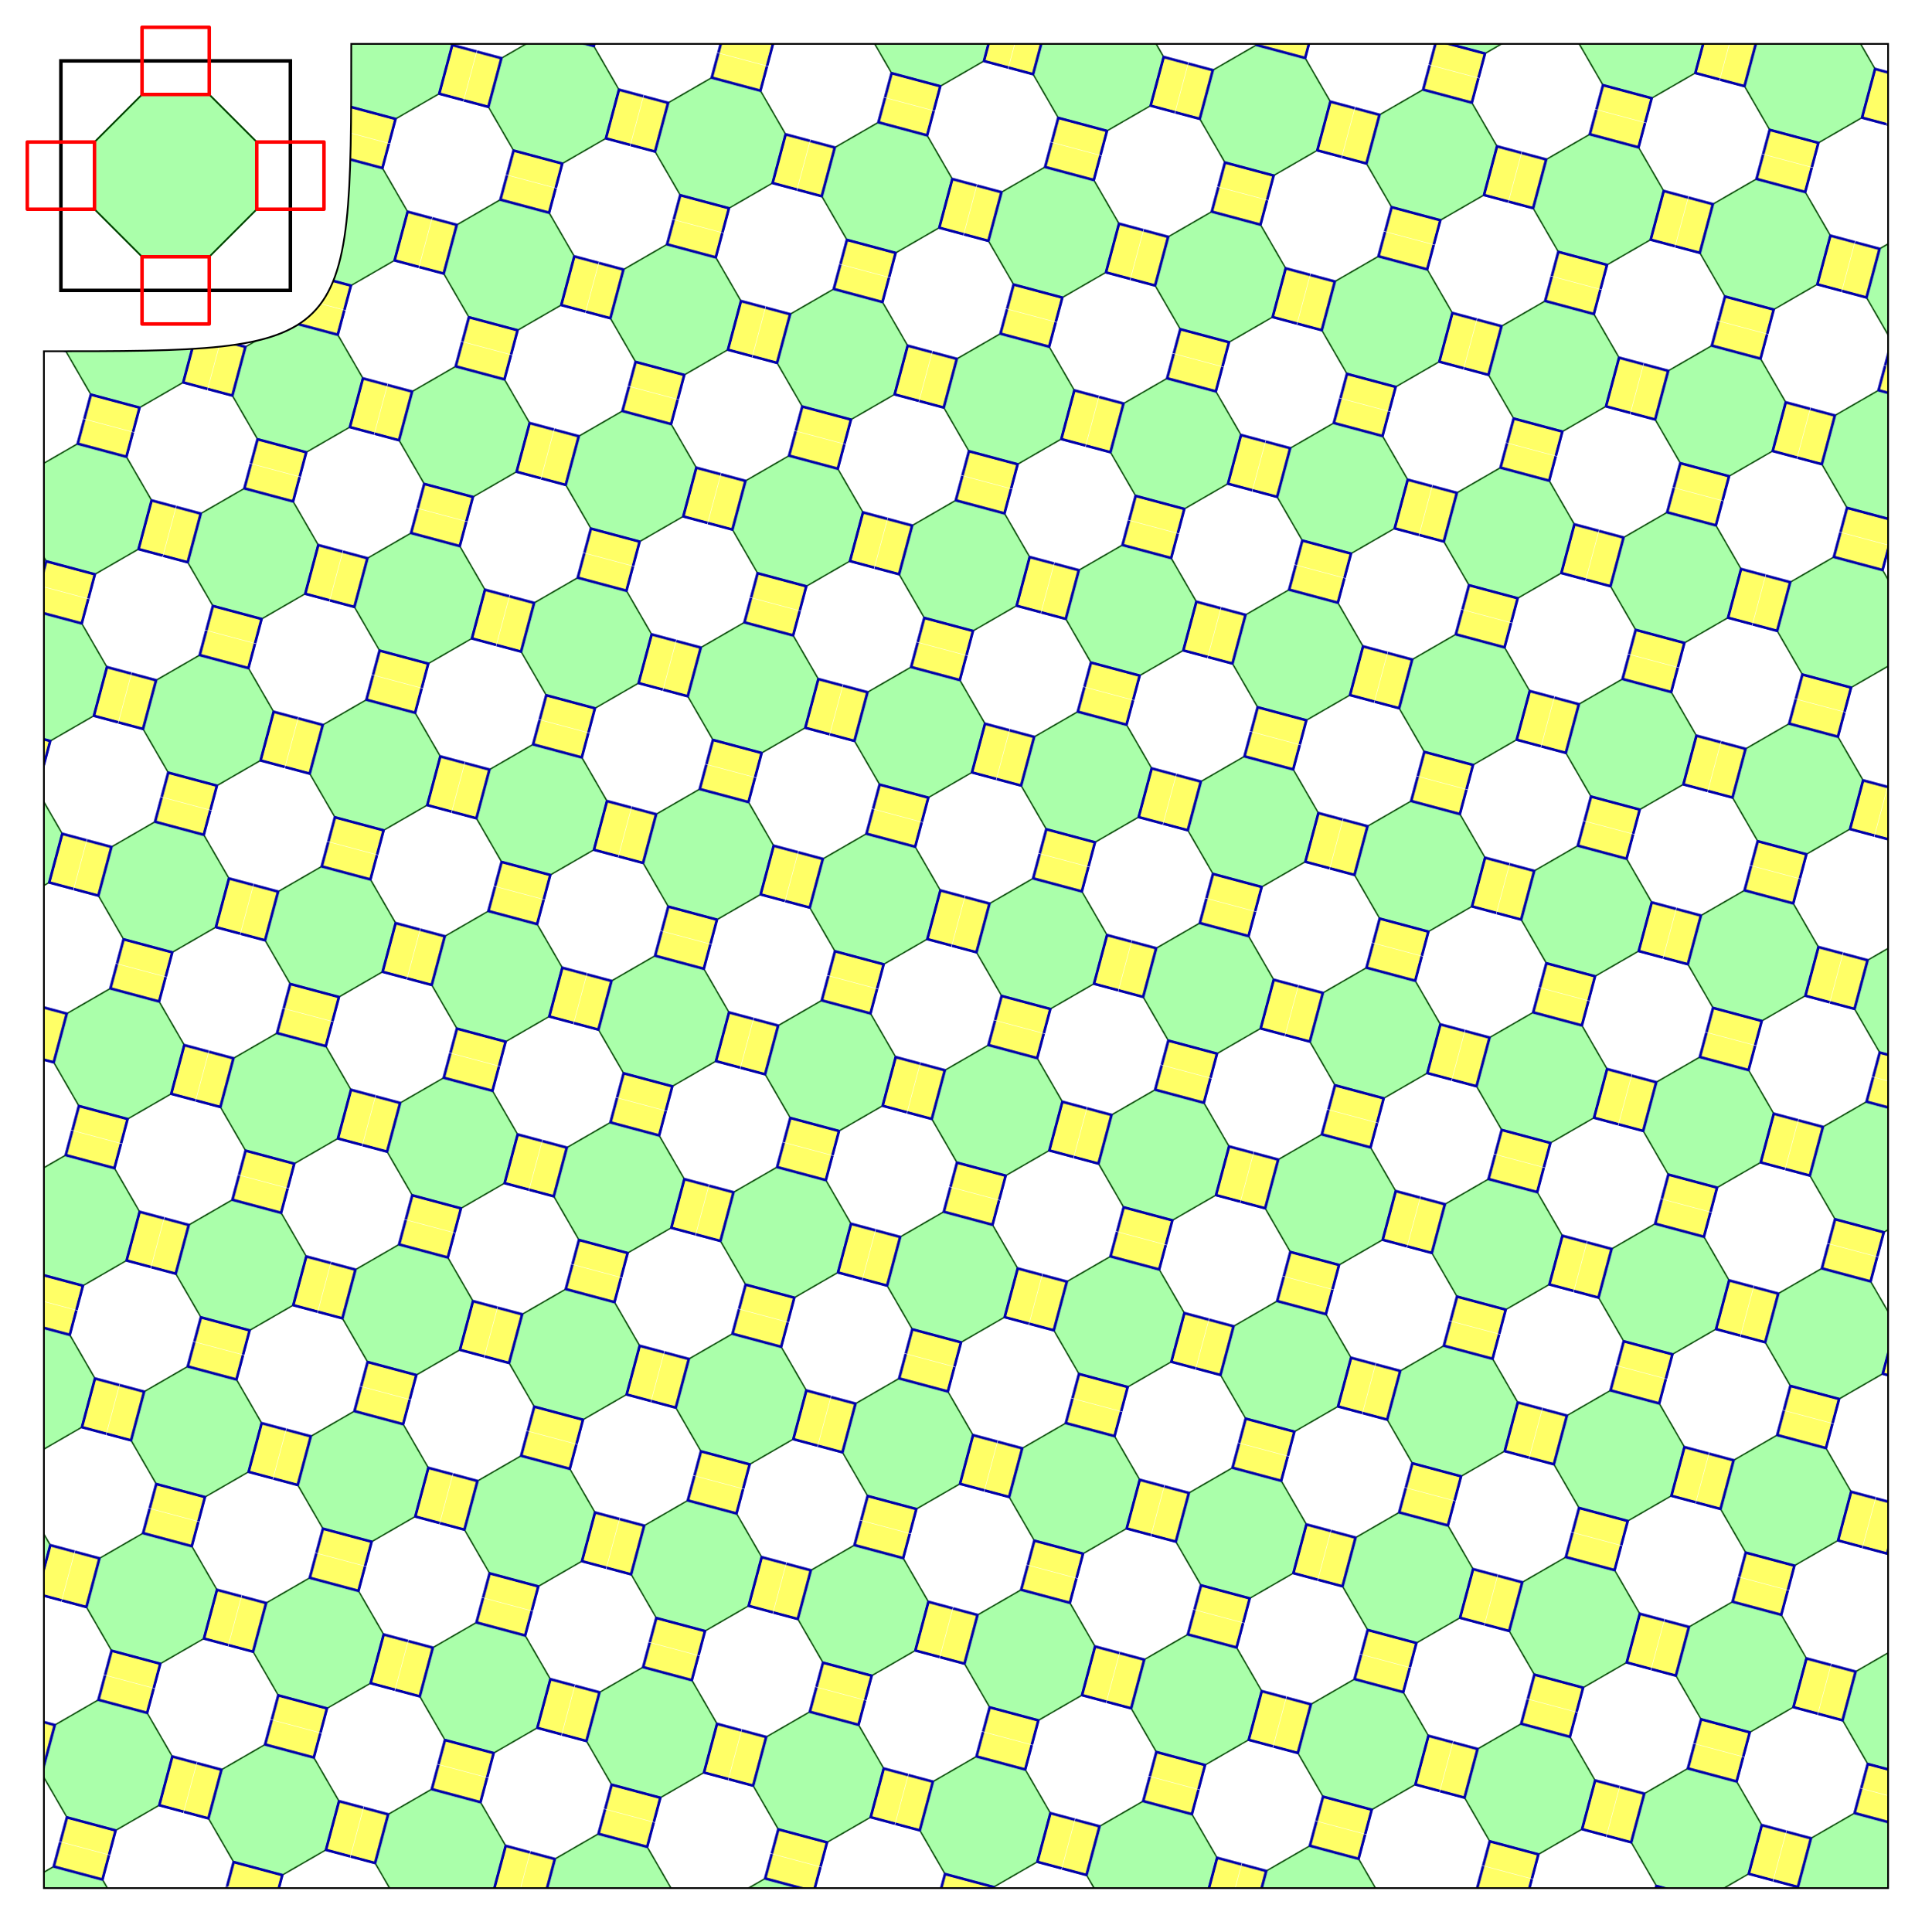 <?xml version="1.0"  encoding="iso-8859-1" ?> 
<!DOCTYPE svg PUBLIC "-//W3C//DTD SVG 1.1//EN" 
  "http://www.w3.org/Graphics/SVG/1.1/DTD/svg11.dtd">
<svg xmlns="http://www.w3.org/2000/svg"
     xmlns:xlink="http://www.w3.org/1999/xlink"
     version="1.1" xml:lang="de"
     width="100%" height="100%" viewBox="-200 -200 2200 2200">


  <title>Muster mit Achtecken und Vierecken</title>
  <defs>
<polygon id="gf" 
points="92.388 38.268 
38.268 92.388 
-38.268 92.388 
-92.388 38.268 
-92.388 -38.268 
-38.268 -92.388 
38.268 -92.388 
92.388 -38.268 
" >
<title>Achteck</title>
</polygon>

<pattern id="pattern" patternUnits="userSpaceOnUse" patternTransform="scale(0.75) rotate(15)"
             x="-130.656" y="-130.656" 
             width="261.313" height="261.313"
             viewBox="-130.656 -130.656 261.313 261.313" >
     <use xlink:href="#pat" stroke-linejoin="round" stroke="#00a" fill="#ff6" />
</pattern>


  </defs>

<path d="M200 -150 1950 -150 1950 1950 -150 1950 -150 200C200,200 200,200 200 -150z" 
fill="url(#pattern)" stroke-width="2" stroke="black">
    <title>Flche mit Muster</title>
</path> 

<rect x="-130.656" y="-130.656" 
             width="261.313" height="261.313" fill="none" stroke="black" stroke-width="4" />

<g stroke="red" fill="none"
stroke-linejoin="round">
  <g  id="pat" stroke-width="4">
    <title>manuell angeordnete Grundfiguren</title>

    <use xlink:href="#gf" x="0" y="0" fill="#afa" stroke-width="2" stroke="#040" />
    <rect x="92.388" y="-38.268" width="76.537" height="76.537" />
    <rect x="-168.925" y="-38.268" width="76.537" height="76.537" />
    <rect x="-38.268" y="92.388" width="76.537" height="76.537" />
    <rect x="-38.268" y="-168.925" width="76.537" height="76.537" />


  
      

  </g>    
     
  </g>

<g fill="#c0f">

</g>

</svg>